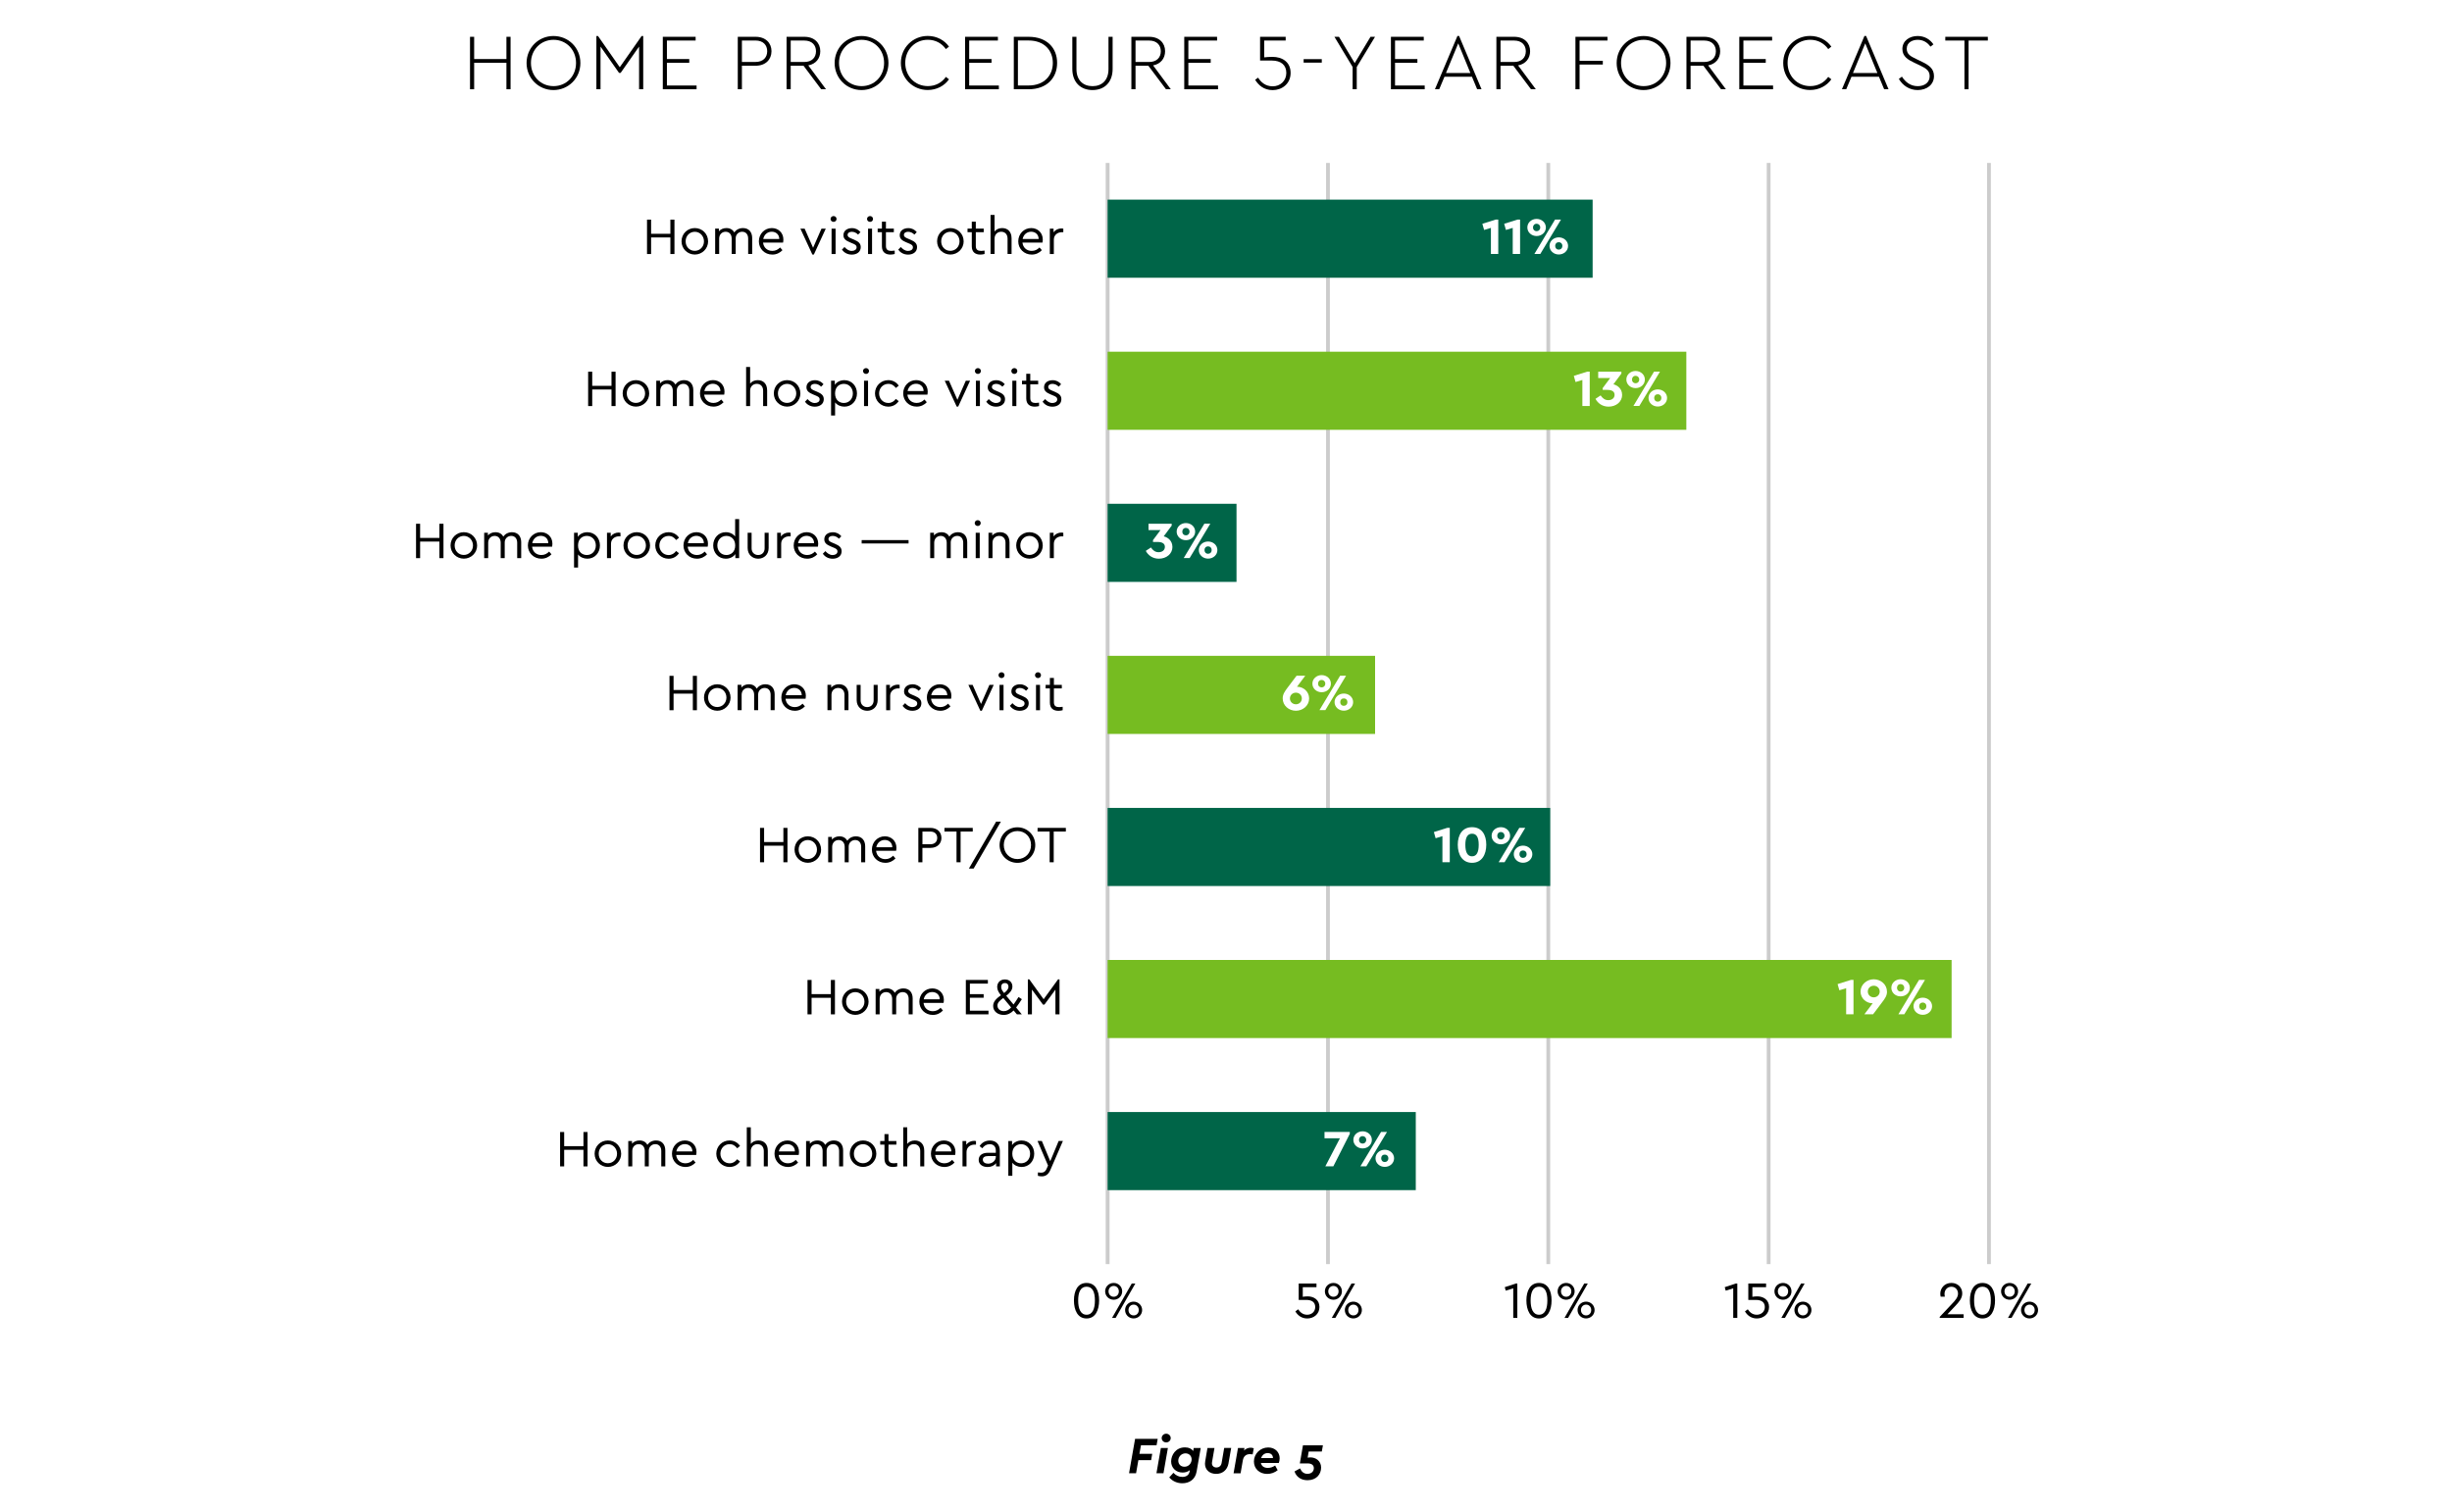 <?xml version="1.0" encoding="UTF-8"?><svg id="a" xmlns="http://www.w3.org/2000/svg" viewBox="0 0 800 493.32"><defs><style>.b{fill:#fff;}.c{stroke-width:1.25px;}.c,.d{fill:none;stroke:#ccc;stroke-miterlimit:10;}.e{fill:#006548;}.d{stroke-width:1.23px;}.f{fill:#76bc21;}</style></defs><rect class="b" x="-782.11" y="-4504.84" width="2283.45" height="7492.56"/><g><path d="M377.34,471.65h-5.08l-.51,2.8h4.18l-.36,2.07h-4.16l-.75,4.27h-2.29l1.97-11.22h7.38l-.37,2.07Z"/><path d="M379.6,480.79h-2.29l1.44-8.24h2.29l-1.44,8.24Zm2.36-11.47c0,.8-.66,1.41-1.48,1.41s-1.46-.61-1.46-1.41,.66-1.43,1.46-1.43,1.48,.61,1.48,1.43Z"/><path d="M391.75,472.55l-1.34,7.7c-.46,2.63-2.43,3.81-4.66,3.81-1.55,0-3.11-.58-4.27-1.9l1.36-1.51c.85,.87,1.78,1.34,2.91,1.34,1.19,0,2.18-.54,2.38-1.8l.07-.41c-.65,.54-1.5,.78-2.36,.78-2.21,0-3.74-1.58-3.74-3.62s1.46-4.59,4.52-4.59c1.31,0,2.18,.48,2.67,1.19l.17-.99h2.29Zm-2.96,3.74c0-1.19-.87-1.99-2.01-1.99-1.34,0-2.35,1.12-2.35,2.38,0,1.1,.75,1.99,2.01,1.99,1.44,0,2.33-1.19,2.35-2.38Z"/><path d="M400.83,477.53c-.41,2.29-2.04,3.47-4.05,3.47-2.12,0-3.64-1.33-3.64-3.31,0-.27,.03-.54,.08-.82l.73-4.32h2.29l-.8,4.62c-.02,.12-.03,.25-.03,.39,0,.82,.63,1.36,1.48,1.36,.76,0,1.48-.46,1.67-1.43l.85-4.95h2.28l-.87,4.98Z"/><path d="M409.06,472.64l-.36,1.99c-.37-.05-.65-.07-.9-.07-1.19,0-2.06,.61-2.31,2.04l-.73,4.2h-2.29l1.44-8.24h2.11l-.14,.83c.58-.61,1.34-.93,2.19-.93,.37,0,.68,.07,.99,.19Z"/><path d="M417.22,477.45h-5.83c.22,1.05,1.04,1.6,2.26,1.6,.9,0,1.65-.29,2.38-.78l.83,1.53c-.99,.78-2.14,1.21-3.42,1.21-2.57,0-4.33-1.73-4.33-4.06,0-2.53,2.09-4.57,4.66-4.57,2.26,0,3.74,1.56,3.74,3.55,0,.59-.14,1.14-.29,1.53Zm-5.76-1.6h3.86v-.03c0-1.05-.76-1.61-1.72-1.61-1,0-1.83,.63-2.14,1.65Z"/><path d="M426.98,473.69l-.34,2.01c.29-.05,.59-.08,.87-.08,1.82,0,3.52,1.17,3.52,3.32s-1.51,4.13-4.45,4.13c-2.28,0-3.71-1.27-4.22-2.87l1.8-.99c.53,1.17,1.29,1.77,2.41,1.77,1.36,0,2.09-.85,2.09-1.84s-.7-1.56-2.07-1.56h-2.5l1.02-5.9h6.51l-.36,2.02h-4.28Z"/></g><g><path d="M166.58,29.13h-1.35v-8.64h-10.53v8.64h-1.35V12.01h1.35v7.26h10.53v-7.26h1.35V29.13Z"/><path d="M189.36,20.57c0,4.98-3.94,8.82-8.79,8.82s-8.77-3.86-8.77-8.82,3.89-8.82,8.77-8.82,8.79,3.81,8.79,8.82Zm-16.13-.03c0,4.28,3.14,7.57,7.37,7.57s7.34-3.29,7.34-7.57-3.16-7.55-7.34-7.55-7.37,3.27-7.37,7.55Z"/><path d="M209.86,11.75V29.13h-1.35V15.2l-6.02,8.59h-.52l-6.04-8.59v13.93h-1.35V11.75h.52l7.11,10.19,7.13-10.19h.52Z"/><path d="M226.95,13.23h-9.36v6.04h7.29v1.22h-7.29v7.42h9.68v1.22h-11.02V12.01h10.71v1.22Z"/><path d="M251.71,16.7c0,2.72-1.92,4.75-5.19,4.75h-4.46v7.68h-1.35V12.01h5.81c3.27,0,5.19,2.02,5.19,4.69Zm-9.65-3.48v7h4.41c2.54,0,3.84-1.5,3.84-3.5s-1.3-3.5-3.84-3.5h-4.41Z"/><path d="M267.92,29.13l-5.76-7.68h-4.18v7.68h-1.35V12.01h5.81c3.27,0,5.19,2.02,5.19,4.69,0,2.36-1.43,4.18-3.92,4.64l5.78,7.78h-1.58Zm-9.94-8.9h4.41c2.54,0,3.84-1.5,3.84-3.5s-1.3-3.5-3.84-3.5h-4.41v7Z"/><path d="M289.87,20.57c0,4.98-3.94,8.82-8.79,8.82s-8.77-3.86-8.77-8.82,3.89-8.82,8.77-8.82,8.79,3.81,8.79,8.82Zm-16.13-.03c0,4.28,3.14,7.57,7.37,7.57s7.34-3.29,7.34-7.57-3.16-7.55-7.34-7.55-7.37,3.27-7.37,7.55Z"/><path d="M309.62,15.22l-1.01,.8c-1.32-1.87-3.37-3.04-5.89-3.04-4.2,0-7.37,3.27-7.37,7.55s3.14,7.57,7.37,7.57c2.52,0,4.57-1.14,5.89-3.01l1.01,.8c-1.48,2.1-3.99,3.48-6.93,3.48-4.9,0-8.77-3.84-8.77-8.82s3.89-8.82,8.77-8.82c2.93,0,5.45,1.38,6.93,3.48Z"/><path d="M325.57,13.23h-9.36v6.04h7.29v1.22h-7.29v7.42h9.68v1.22h-11.02V12.01h10.71v1.22Z"/><path d="M344.9,20.54c0,4.85-3.32,8.59-9.31,8.59h-4.82V12.01h4.82c5.99,0,9.31,3.63,9.31,8.53Zm-12.79-7.32v14.68h3.48c5.11,0,7.91-3.29,7.91-7.37s-2.8-7.32-7.91-7.32h-3.48Z"/><path d="M363.01,22.49c0,4.36-2.67,6.9-6.56,6.9s-6.59-2.54-6.59-6.9V12.01h1.35v10.53c0,3.66,2.18,5.58,5.24,5.58s5.21-1.92,5.21-5.58V12.01h1.35v10.48Z"/><path d="M380.42,29.13l-5.76-7.68h-4.18v7.68h-1.35V12.01h5.81c3.27,0,5.19,2.02,5.19,4.69,0,2.36-1.43,4.18-3.92,4.64l5.78,7.78h-1.58Zm-9.94-8.9h4.41c2.54,0,3.84-1.5,3.84-3.5s-1.3-3.5-3.84-3.5h-4.41v7Z"/><path d="M397.08,13.23h-9.36v6.04h7.29v1.22h-7.29v7.42h9.68v1.22h-11.02V12.01h10.71v1.22Z"/><path d="M421.08,23.81c0,3.58-2.88,5.6-5.84,5.6s-4.69-1.69-5.73-3.37l.96-.7c.88,1.4,2.33,2.83,4.77,2.83s4.44-1.76,4.44-4.36-1.74-4.05-4.75-4.05h-3.81v-7.76h8.35v1.22h-7v5.5c.88-.1,1.63-.16,2.72-.16,3.09,0,5.89,1.61,5.89,5.24Z"/><path d="M431.25,20.44h-5.92v-1.14h5.92v1.14Z"/><path d="M442.66,21.86v7.26h-1.35v-7.26l-5.94-9.86h1.48l5.14,8.59,5.16-8.59h1.48l-5.97,9.86Z"/><path d="M464.51,13.23h-9.36v6.04h7.29v1.22h-7.29v7.42h9.68v1.22h-11.02V12.01h10.71v1.22Z"/><path d="M480.26,25.05h-8.98l-1.71,4.07h-1.4l7.34-17.38h.54l7.32,17.38h-1.43l-1.69-4.07Zm-8.48-1.22h7.96l-3.97-9.68-4,9.68Z"/><path d="M499.51,29.13l-5.76-7.68h-4.18v7.68h-1.35V12.01h5.81c3.27,0,5.19,2.02,5.19,4.69,0,2.36-1.43,4.18-3.92,4.64l5.78,7.78h-1.58Zm-9.94-8.9h4.41c2.54,0,3.84-1.5,3.84-3.5s-1.3-3.5-3.84-3.5h-4.41v7Z"/><path d="M524.47,13.23h-9.11v6.61h7.58v1.22h-7.58v8.07h-1.35V12.01h10.45v1.22Z"/><path d="M545.02,20.57c0,4.98-3.94,8.82-8.79,8.82s-8.77-3.86-8.77-8.82,3.89-8.82,8.77-8.82,8.79,3.81,8.79,8.82Zm-16.13-.03c0,4.28,3.14,7.57,7.37,7.57s7.34-3.29,7.34-7.57-3.17-7.55-7.34-7.55-7.37,3.27-7.37,7.55Z"/><path d="M561.52,29.13l-5.76-7.68h-4.18v7.68h-1.35V12.01h5.81c3.27,0,5.19,2.02,5.19,4.69,0,2.36-1.43,4.18-3.92,4.64l5.78,7.78h-1.58Zm-9.94-8.9h4.41c2.54,0,3.84-1.5,3.84-3.5s-1.3-3.5-3.84-3.5h-4.41v7Z"/><path d="M578.17,13.23h-9.36v6.04h7.29v1.22h-7.29v7.42h9.68v1.22h-11.02V12.01h10.71v1.22Z"/><path d="M597.5,15.22l-1.01,.8c-1.32-1.87-3.37-3.04-5.89-3.04-4.2,0-7.37,3.27-7.37,7.55s3.14,7.57,7.37,7.57c2.52,0,4.57-1.14,5.89-3.01l1.01,.8c-1.48,2.1-3.99,3.48-6.93,3.48-4.9,0-8.77-3.84-8.77-8.82s3.89-8.82,8.77-8.82c2.93,0,5.45,1.38,6.93,3.48Z"/><path d="M613.05,25.05h-8.98l-1.71,4.07h-1.4l7.34-17.38h.54l7.32,17.38h-1.43l-1.69-4.07Zm-8.48-1.22h7.96l-3.97-9.68-4,9.68Z"/><path d="M630.82,14.47l-.99,.75c-1.04-1.48-2.49-2.23-4.15-2.23s-3.58,.8-3.58,2.91c0,1.82,1.3,2.49,3.03,3.32l1.92,.93c2.49,1.19,3.94,2.36,3.94,4.7,0,2.75-2.31,4.54-5.32,4.54-2.67,0-4.82-1.43-6.15-3.63l1.01-.75c1.12,1.76,2.8,3.11,5.16,3.11,2.21,0,3.89-1.19,3.89-3.24,0-1.82-1.12-2.54-3.16-3.53l-1.95-.93c-1.92-.91-3.79-1.97-3.79-4.44,0-2.67,2.31-4.23,4.98-4.23,2.26,0,4.07,1.12,5.14,2.72Z"/><path d="M648.56,13.23h-6.28v15.9h-1.35V13.23h-6.25v-1.22h13.88v1.22Z"/></g><g><line class="d" x1="433.27" y1="412.54" x2="433.27" y2="53.18"/><line class="d" x1="505.15" y1="412.54" x2="505.15" y2="53.18"/><line class="d" x1="577.04" y1="412.54" x2="577.04" y2="53.18"/><line class="d" x1="648.93" y1="412.54" x2="648.93" y2="53.18"/><line class="c" x1="361.38" y1="412.54" x2="361.38" y2="53.18"/><g><path d="M358.6,424.38c0,3.2-1.21,5.9-4.1,5.9s-4.11-2.7-4.11-5.9,1.27-5.69,4.11-5.69,4.1,2.43,4.1,5.69Zm-6.83,.02c0,2.67,.77,4.66,2.74,4.66s2.72-1.99,2.72-4.66-.73-4.49-2.72-4.49-2.74,1.84-2.74,4.49Z"/><path d="M366.13,421.43c0,1.55-1.24,2.74-2.77,2.74s-2.79-1.19-2.79-2.74,1.24-2.74,2.79-2.74,2.77,1.19,2.77,2.74Zm-4.45,0c0,1,.7,1.77,1.68,1.77s1.68-.76,1.68-1.77-.71-1.77-1.68-1.77-1.68,.76-1.68,1.77Zm2.31,8.67h-1.17l6.43-11.22h1.17l-6.43,11.22Zm8.65-2.57c0,1.55-1.26,2.74-2.79,2.74s-2.77-1.19-2.77-2.74,1.24-2.74,2.77-2.74,2.79,1.19,2.79,2.74Zm-4.45,0c0,1,.7,1.75,1.68,1.75s1.67-.75,1.67-1.75-.71-1.77-1.67-1.77-1.68,.75-1.68,1.77Z"/></g><g><path d="M430.49,426.54c0,2.33-1.9,3.74-3.98,3.74-1.9,0-3.18-1.09-3.88-2.31l.92-.68c.61,.93,1.5,1.77,2.94,1.77s2.62-.99,2.62-2.5-1.02-2.33-2.86-2.33h-2.53v-5.35h5.8v1.19h-4.47v3.14c.49-.08,.99-.14,1.6-.14,1.99,0,3.84,1.11,3.84,3.47Z"/><path d="M437.82,421.43c0,1.55-1.24,2.74-2.77,2.74s-2.79-1.19-2.79-2.74,1.24-2.74,2.79-2.74,2.77,1.19,2.77,2.74Zm-4.45,0c0,1,.7,1.77,1.68,1.77s1.68-.76,1.68-1.77-.71-1.77-1.68-1.77-1.68,.76-1.68,1.77Zm2.31,8.67h-1.17l6.43-11.22h1.17l-6.43,11.22Zm8.65-2.57c0,1.55-1.26,2.74-2.79,2.74s-2.77-1.19-2.77-2.74,1.24-2.74,2.77-2.74,2.79,1.19,2.79,2.74Zm-4.45,0c0,1,.7,1.75,1.68,1.75s1.67-.75,1.67-1.75-.71-1.77-1.67-1.77-1.68,.75-1.68,1.77Z"/></g><g><path d="M495.05,418.88v11.22h-1.33v-9.66l-2.45,.77-.32-1.14,3.6-1.19h.49Z"/><path d="M506.22,424.38c0,3.2-1.21,5.9-4.1,5.9s-4.11-2.7-4.11-5.9,1.28-5.69,4.11-5.69,4.1,2.43,4.1,5.69Zm-6.83,.02c0,2.67,.76,4.66,2.74,4.66s2.72-1.99,2.72-4.66-.73-4.49-2.72-4.49-2.74,1.84-2.74,4.49Z"/><path d="M513.75,421.43c0,1.55-1.24,2.74-2.77,2.74s-2.79-1.19-2.79-2.74,1.24-2.74,2.79-2.74,2.77,1.19,2.77,2.74Zm-4.45,0c0,1,.7,1.77,1.68,1.77s1.68-.76,1.68-1.77-.71-1.77-1.68-1.77-1.68,.76-1.68,1.77Zm2.31,8.67h-1.17l6.43-11.22h1.17l-6.43,11.22Zm8.65-2.57c0,1.55-1.26,2.74-2.79,2.74s-2.77-1.19-2.77-2.74,1.24-2.74,2.77-2.74,2.79,1.19,2.79,2.74Zm-4.45,0c0,1,.7,1.75,1.68,1.75s1.67-.75,1.67-1.75-.71-1.77-1.67-1.77-1.68,.75-1.68,1.77Z"/></g><g><path d="M566.82,418.88v11.22h-1.33v-9.66l-2.45,.77-.32-1.14,3.6-1.19h.49Z"/><path d="M577.18,426.54c0,2.33-1.9,3.74-3.98,3.74-1.9,0-3.18-1.09-3.88-2.31l.92-.68c.61,.93,1.5,1.77,2.94,1.77s2.62-.99,2.62-2.5-1.02-2.33-2.86-2.33h-2.53v-5.35h5.8v1.19h-4.47v3.14c.49-.08,.99-.14,1.6-.14,1.99,0,3.84,1.11,3.84,3.47Z"/><path d="M584.5,421.43c0,1.55-1.24,2.74-2.77,2.74s-2.79-1.19-2.79-2.74,1.24-2.74,2.79-2.74,2.77,1.19,2.77,2.74Zm-4.45,0c0,1,.7,1.77,1.68,1.77s1.68-.76,1.68-1.77-.71-1.77-1.68-1.77-1.68,.76-1.68,1.77Zm2.31,8.67h-1.17l6.42-11.22h1.17l-6.42,11.22Zm8.65-2.57c0,1.55-1.26,2.74-2.79,2.74s-2.77-1.19-2.77-2.74,1.24-2.74,2.77-2.74,2.79,1.19,2.79,2.74Zm-4.45,0c0,1,.7,1.75,1.68,1.75s1.67-.75,1.67-1.75-.71-1.77-1.67-1.77-1.68,.75-1.68,1.77Z"/></g><g><path d="M640.66,428.91v1.19h-7.8v-.34l4-4.25c1.21-1.26,1.97-2.18,1.97-3.35s-.8-2.24-2.16-2.24-2.24,1.1-2.24,2.31c0,.25,.03,.63,.1,.93h-1.36c-.08-.32-.12-.7-.12-.99,0-1.73,1.34-3.49,3.62-3.49,2.07,0,3.54,1.48,3.54,3.4,0,1.63-1.05,2.82-2.35,4.2l-2.48,2.62h5.29Z"/><path d="M650.91,424.38c0,3.2-1.21,5.9-4.1,5.9s-4.11-2.7-4.11-5.9,1.27-5.69,4.11-5.69,4.1,2.43,4.1,5.69Zm-6.83,.02c0,2.67,.77,4.66,2.74,4.66s2.72-1.99,2.72-4.66-.73-4.49-2.72-4.49-2.74,1.84-2.74,4.49Z"/><path d="M658.44,421.43c0,1.55-1.24,2.74-2.77,2.74s-2.79-1.19-2.79-2.74,1.24-2.74,2.79-2.74,2.77,1.19,2.77,2.74Zm-4.45,0c0,1,.7,1.77,1.68,1.77s1.68-.76,1.68-1.77-.71-1.77-1.68-1.77-1.68,.76-1.68,1.77Zm2.31,8.67h-1.17l6.43-11.22h1.17l-6.43,11.22Zm8.65-2.57c0,1.55-1.26,2.74-2.79,2.74s-2.77-1.19-2.77-2.74,1.24-2.74,2.77-2.74,2.79,1.19,2.79,2.74Zm-4.45,0c0,1,.7,1.75,1.68,1.75s1.67-.75,1.67-1.75-.71-1.77-1.67-1.77-1.68,.75-1.68,1.77Z"/></g><g><rect class="e" x="361.38" y="65.15" width="158.24" height="25.49"/><g><path d="M220.05,82.9h-1.33v-5.41h-6.29v5.41h-1.33v-11.22h1.33v4.62h6.29v-4.62h1.33v11.22Z"/><path d="M231.03,78.75c0,2.41-1.94,4.32-4.35,4.32-2.4-.02-4.32-1.89-4.32-4.32s1.9-4.32,4.33-4.32,4.33,1.89,4.33,4.32Zm-7.33,.02c0,1.75,1.26,3.09,2.97,3.09s3.01-1.36,3.01-3.09-1.29-3.13-2.99-3.13-3.01,1.36-2.99,3.13Z"/><path d="M245.41,77.69v5.2h-1.31v-5.03c0-1.31-.71-2.23-1.95-2.23s-2.12,.95-2.12,2.11v5.15h-1.31v-5.03c0-1.31-.75-2.23-1.97-2.23s-2.11,.92-2.11,2.23v5.03h-1.31v-8.28h1.22v.87c.58-.66,1.43-1.05,2.46-1.05,1.24,0,2.09,.56,2.55,1.43,.58-.83,1.56-1.43,2.84-1.43,1.94,0,3.01,1.34,3.01,3.26Z"/><path d="M255.49,79.16h-6.53c.17,1.65,1.39,2.72,3.03,2.72,1.04,0,1.85-.44,2.53-1.12l.77,.88c-.83,.88-1.96,1.44-3.31,1.44-2.5,0-4.39-1.89-4.39-4.32s1.85-4.33,4.23-4.33c2.12,0,3.77,1.53,3.77,3.74,0,.44-.07,.83-.1,.99Zm-6.48-1.16h5.24c-.02-1.53-1.14-2.38-2.46-2.38-1.39,0-2.5,.95-2.77,2.38Z"/><path d="M269.42,74.62l-3.89,8.46h-.48l-3.91-8.46h1.39l2.75,6.24,2.74-6.24h1.39Z"/><path d="M272.94,71.46c0,.54-.44,.95-.97,.95s-.99-.41-.99-.95,.44-.95,.99-.95,.97,.42,.97,.95Zm-.32,11.44h-1.31v-8.28h1.31v8.28Z"/><path d="M280.76,75.74l-.8,.82c-.54-.56-1.26-.92-2.04-.92s-1.38,.36-1.38,1.04c0,.56,.43,.83,1.34,1.21l.76,.32c1.5,.63,2.19,1.27,2.19,2.45,0,1.62-1.38,2.43-2.91,2.43s-2.57-.73-3.23-1.61l.83-.87c.68,.71,1.38,1.28,2.38,1.28,.87,0,1.58-.43,1.58-1.17s-.61-.99-1.44-1.33l-.8-.34c-1.26-.53-2.06-1.11-2.06-2.29,0-1.5,1.27-2.31,2.79-2.31,1.19,0,2.12,.51,2.77,1.31Z"/><path d="M284.84,71.46c0,.54-.44,.95-.97,.95s-.99-.41-.99-.95,.44-.95,.99-.95,.97,.42,.97,.95Zm-.32,11.44h-1.31v-8.28h1.31v8.28Z"/><path d="M291.91,81.79v1.1c-.42,.1-.85,.19-1.38,.19-1.63,0-2.79-.8-2.79-2.69v-4.61h-1.39v-1.17h1.39v-2.26h1.31v2.26h2.58v1.17h-2.58v4.52c0,1.24,.71,1.58,1.75,1.58,.32,0,.68-.03,1.1-.1Z"/><path d="M299.13,75.74l-.8,.82c-.54-.56-1.26-.92-2.04-.92s-1.38,.36-1.38,1.04c0,.56,.43,.83,1.34,1.21l.76,.32c1.5,.63,2.19,1.27,2.19,2.45,0,1.62-1.38,2.43-2.91,2.43s-2.57-.73-3.23-1.61l.83-.87c.68,.71,1.38,1.28,2.38,1.28,.87,0,1.58-.43,1.58-1.17s-.61-.99-1.44-1.33l-.8-.34c-1.26-.53-2.06-1.11-2.06-2.29,0-1.5,1.27-2.31,2.79-2.31,1.19,0,2.12,.51,2.77,1.31Z"/><path d="M314.41,78.75c0,2.41-1.94,4.32-4.35,4.32-2.4-.02-4.32-1.89-4.32-4.32s1.9-4.32,4.33-4.32,4.33,1.89,4.33,4.32Zm-7.33,.02c0,1.75,1.26,3.09,2.97,3.09s3.01-1.36,3.01-3.09-1.29-3.13-2.99-3.13-3.01,1.36-2.99,3.13Z"/><path d="M321.23,81.79v1.1c-.42,.1-.85,.19-1.38,.19-1.63,0-2.79-.8-2.79-2.69v-4.61h-1.39v-1.17h1.39v-2.26h1.31v2.26h2.58v1.17h-2.58v4.52c0,1.24,.71,1.58,1.75,1.58,.32,0,.68-.03,1.1-.1Z"/><path d="M330.04,77.69v5.2h-1.31v-5.03c0-1.31-.78-2.23-2.06-2.23s-2.18,.93-2.18,2.23v5.03h-1.31v-12.75h1.31v5.41c.54-.7,1.41-1.12,2.48-1.12,1.94,0,3.06,1.34,3.06,3.26Z"/><path d="M340.12,79.16h-6.53c.17,1.65,1.39,2.72,3.03,2.72,1.04,0,1.85-.44,2.53-1.12l.77,.88c-.83,.88-1.96,1.44-3.31,1.44-2.5,0-4.39-1.89-4.39-4.32s1.85-4.33,4.23-4.33c2.12,0,3.77,1.53,3.77,3.74,0,.44-.07,.83-.1,.99Zm-6.48-1.16h5.24c-.02-1.53-1.14-2.38-2.46-2.38-1.39,0-2.5,.95-2.77,2.38Z"/><path d="M346.92,74.62v1.16h-.49c-1.34,0-2.6,.85-2.6,2.43v4.69h-1.31v-8.28h1.22v1.19c.61-.82,1.58-1.26,2.57-1.26,.27,0,.44,.03,.61,.07Z"/></g><g><path class="b" d="M488.83,71.65v11.22h-2.4v-8.5l-2.22,.68-.57-2.02,4.39-1.38h.8Z"/><path class="b" d="M495.95,71.65v11.22h-2.4v-8.5l-2.22,.68-.57-2.02,4.39-1.38h.8Z"/><path class="b" d="M504.36,74.23c0,1.6-1.35,2.8-3.02,2.8s-3.02-1.21-3.02-2.8,1.35-2.79,3.02-2.79,3.02,1.21,3.02,2.79Zm-4.2,0c0,.73,.48,1.22,1.19,1.22,.66,0,1.17-.49,1.17-1.22s-.52-1.21-1.17-1.21c-.71,0-1.19,.51-1.19,1.21Zm2.38,8.64h-1.92l6.74-11.22h1.94l-6.75,11.22Zm9.07-2.62c0,1.6-1.37,2.8-3.04,2.8s-3.02-1.21-3.02-2.8,1.35-2.79,3.02-2.79,3.04,1.21,3.04,2.79Zm-4.21,0c0,.71,.46,1.21,1.19,1.21,.66,0,1.16-.49,1.16-1.21s-.5-1.21-1.16-1.21c-.73,0-1.19,.49-1.19,1.21Z"/></g></g><g><rect class="f" x="361.38" y="114.78" width="188.81" height="25.49"/><g><path d="M200.84,132.52h-1.33v-5.41h-6.29v5.41h-1.33v-11.22h1.33v4.62h6.29v-4.62h1.33v11.22Z"/><path d="M211.82,128.38c0,2.41-1.94,4.32-4.35,4.32-2.4-.02-4.32-1.89-4.32-4.32s1.9-4.32,4.33-4.32,4.33,1.89,4.33,4.32Zm-7.33,.02c0,1.75,1.26,3.09,2.97,3.09s3.01-1.36,3.01-3.09-1.29-3.13-2.99-3.13-3.01,1.36-2.99,3.13Z"/><path d="M226.2,127.32v5.2h-1.31v-5.03c0-1.31-.71-2.23-1.95-2.23s-2.12,.95-2.12,2.11v5.15h-1.31v-5.03c0-1.31-.75-2.23-1.97-2.23s-2.11,.92-2.11,2.23v5.03h-1.31v-8.28h1.22v.87c.58-.66,1.43-1.05,2.46-1.05,1.24,0,2.09,.56,2.55,1.43,.58-.83,1.56-1.43,2.84-1.43,1.94,0,3.01,1.34,3.01,3.26Z"/><path d="M236.28,128.78h-6.53c.17,1.65,1.39,2.72,3.03,2.72,1.04,0,1.85-.44,2.53-1.12l.77,.88c-.83,.88-1.96,1.44-3.31,1.44-2.5,0-4.39-1.89-4.39-4.32s1.85-4.33,4.23-4.33c2.12,0,3.77,1.53,3.77,3.74,0,.44-.07,.83-.1,.99Zm-6.48-1.16h5.24c-.02-1.53-1.14-2.38-2.46-2.38-1.39,0-2.5,.95-2.77,2.38Z"/><path d="M250.29,127.32v5.2h-1.31v-5.03c0-1.31-.78-2.23-2.06-2.23s-2.18,.93-2.18,2.23v5.03h-1.31v-12.75h1.31v5.41c.54-.7,1.41-1.12,2.48-1.12,1.94,0,3.06,1.34,3.06,3.26Z"/><path d="M261.14,128.38c0,2.41-1.94,4.32-4.35,4.32-2.4-.02-4.32-1.89-4.32-4.32s1.9-4.32,4.33-4.32,4.33,1.89,4.33,4.32Zm-7.33,.02c0,1.75,1.26,3.09,2.97,3.09s3.01-1.36,3.01-3.09-1.29-3.13-2.99-3.13-3.01,1.36-2.99,3.13Z"/><path d="M268.7,125.37l-.8,.82c-.54-.56-1.26-.92-2.04-.92s-1.38,.36-1.38,1.04c0,.56,.43,.83,1.34,1.21l.76,.32c1.5,.63,2.19,1.27,2.19,2.45,0,1.62-1.38,2.43-2.91,2.43s-2.57-.73-3.23-1.61l.83-.87c.68,.71,1.38,1.28,2.38,1.28,.87,0,1.58-.43,1.58-1.17s-.61-.99-1.44-1.33l-.8-.34c-1.26-.53-2.06-1.11-2.06-2.29,0-1.5,1.27-2.31,2.79-2.31,1.19,0,2.12,.51,2.77,1.31Z"/><path d="M279.6,128.38c0,2.45-1.73,4.33-4.1,4.33-1.22,0-2.38-.51-3.04-1.39v4.27h-1.31v-11.34h1.22v1.33c.65-.95,1.82-1.51,3.13-1.51,2.38,0,4.1,1.89,4.1,4.32Zm-1.34,.02c0-1.8-1.24-3.13-2.94-3.13-1.43,0-2.87,.93-2.87,3.11s1.43,3.13,2.87,3.13c1.68,0,2.94-1.31,2.94-3.11Z"/><path d="M283.53,121.08c0,.54-.44,.95-.97,.95s-.99-.41-.99-.95,.44-.95,.99-.95,.97,.42,.97,.95Zm-.32,11.44h-1.31v-8.28h1.31v8.28Z"/><path d="M293.23,125.86l-.94,.75c-.61-.82-1.39-1.34-2.46-1.34-1.73,0-3.01,1.38-3.01,3.11s1.27,3.13,3.01,3.13c1.05,0,1.84-.51,2.45-1.33l.93,.73c-.73,1.09-1.92,1.8-3.4,1.8-2.41,0-4.33-1.9-4.33-4.33s1.92-4.32,4.33-4.32c1.5,0,2.69,.71,3.42,1.8Z"/><path d="M302.58,128.78h-6.53c.17,1.65,1.39,2.72,3.03,2.72,1.04,0,1.85-.44,2.53-1.12l.77,.88c-.83,.88-1.96,1.44-3.31,1.44-2.5,0-4.39-1.89-4.39-4.32s1.85-4.33,4.23-4.33c2.12,0,3.77,1.53,3.77,3.74,0,.44-.07,.83-.1,.99Zm-6.48-1.16h5.24c-.02-1.53-1.14-2.38-2.46-2.38-1.39,0-2.5,.95-2.77,2.38Z"/><path d="M316.51,124.24l-3.89,8.46h-.48l-3.91-8.46h1.39l2.75,6.24,2.74-6.24h1.39Z"/><path d="M320.03,121.08c0,.54-.44,.95-.97,.95s-.99-.41-.99-.95,.44-.95,.99-.95,.97,.42,.97,.95Zm-.32,11.44h-1.31v-8.28h1.31v8.28Z"/><path d="M327.84,125.37l-.8,.82c-.54-.56-1.26-.92-2.04-.92s-1.38,.36-1.38,1.04c0,.56,.43,.83,1.34,1.21l.76,.32c1.5,.63,2.19,1.27,2.19,2.45,0,1.62-1.38,2.43-2.91,2.43s-2.57-.73-3.23-1.61l.83-.87c.68,.71,1.38,1.28,2.38,1.28,.87,0,1.58-.43,1.58-1.17s-.61-.99-1.44-1.33l-.8-.34c-1.26-.53-2.06-1.11-2.06-2.29,0-1.5,1.27-2.31,2.79-2.31,1.19,0,2.12,.51,2.77,1.31Z"/><path d="M331.92,121.08c0,.54-.44,.95-.97,.95s-.99-.41-.99-.95,.44-.95,.99-.95,.97,.42,.97,.95Zm-.32,11.44h-1.31v-8.28h1.31v8.28Z"/><path d="M339,131.42v1.1c-.42,.1-.85,.19-1.38,.19-1.63,0-2.79-.8-2.79-2.69v-4.61h-1.39v-1.17h1.39v-2.26h1.31v2.26h2.58v1.17h-2.58v4.52c0,1.24,.71,1.58,1.75,1.58,.32,0,.68-.03,1.1-.1Z"/><path d="M346.22,125.37l-.8,.82c-.54-.56-1.26-.92-2.04-.92s-1.38,.36-1.38,1.04c0,.56,.43,.83,1.34,1.21l.76,.32c1.5,.63,2.19,1.27,2.19,2.45,0,1.62-1.38,2.43-2.91,2.43s-2.57-.73-3.23-1.61l.83-.87c.68,.71,1.38,1.28,2.38,1.28,.87,0,1.58-.43,1.58-1.17s-.61-.99-1.44-1.33l-.8-.34c-1.26-.53-2.06-1.11-2.06-2.29,0-1.5,1.27-2.31,2.79-2.31,1.19,0,2.12,.51,2.77,1.31Z"/></g><g><path class="b" d="M518.67,121.28v11.22h-2.4v-8.5l-2.22,.68-.57-2.02,4.39-1.38h.8Z"/><path class="b" d="M529.25,128.83c0,2.31-1.99,3.88-4.43,3.88-2.01,0-3.5-1.09-4.27-2.55l1.67-1.12c.66,.95,1.39,1.55,2.52,1.55s2.04-.65,2.04-1.73-.83-1.62-2.4-1.62h-1.48v-.59l2.45-3.28h-3.91v-2.07h7.56v.61l-2.6,3.5c1.48,.38,2.83,1.55,2.83,3.43Z"/><path class="b" d="M536.66,123.86c0,1.6-1.35,2.8-3.02,2.8s-3.02-1.21-3.02-2.8,1.35-2.79,3.02-2.79,3.02,1.21,3.02,2.79Zm-4.2,0c0,.73,.48,1.22,1.19,1.22,.66,0,1.17-.49,1.17-1.22s-.52-1.21-1.17-1.21c-.71,0-1.19,.51-1.19,1.21Zm2.38,8.63h-1.92l6.74-11.22h1.94l-6.75,11.22Zm9.07-2.62c0,1.6-1.37,2.8-3.04,2.8s-3.02-1.21-3.02-2.8,1.35-2.79,3.02-2.79,3.04,1.21,3.04,2.79Zm-4.21,0c0,.71,.46,1.21,1.19,1.21,.66,0,1.16-.49,1.16-1.21s-.5-1.21-1.16-1.21c-.73,0-1.19,.49-1.19,1.21Z"/></g></g><g><rect class="e" x="361.38" y="164.41" width="42.05" height="25.49"/><g><path d="M144.69,182.15h-1.33v-5.41h-6.29v5.41h-1.33v-11.22h1.33v4.62h6.29v-4.62h1.33v11.22Z"/><path d="M155.67,178c0,2.41-1.94,4.32-4.35,4.32-2.4-.02-4.32-1.89-4.32-4.32s1.9-4.32,4.33-4.32,4.33,1.89,4.33,4.32Zm-7.33,.02c0,1.75,1.26,3.09,2.97,3.09s3.01-1.36,3.01-3.09-1.29-3.13-2.99-3.13-3.01,1.36-2.99,3.13Z"/><path d="M170.05,176.95v5.2h-1.31v-5.03c0-1.31-.71-2.23-1.95-2.23s-2.12,.95-2.12,2.11v5.15h-1.31v-5.03c0-1.31-.75-2.23-1.97-2.23s-2.11,.92-2.11,2.23v5.03h-1.31v-8.28h1.22v.87c.58-.66,1.43-1.05,2.46-1.05,1.24,0,2.09,.56,2.55,1.43,.58-.83,1.56-1.43,2.84-1.43,1.94,0,3.01,1.34,3.01,3.26Z"/><path d="M180.13,178.41h-6.53c.17,1.65,1.39,2.72,3.03,2.72,1.04,0,1.85-.44,2.53-1.12l.77,.88c-.83,.88-1.96,1.44-3.31,1.44-2.5,0-4.39-1.89-4.39-4.32s1.85-4.33,4.23-4.33c2.12,0,3.77,1.53,3.77,3.74,0,.44-.07,.83-.1,.99Zm-6.48-1.16h5.24c-.02-1.53-1.14-2.38-2.46-2.38-1.39,0-2.5,.95-2.77,2.38Z"/><path d="M195.74,178c0,2.45-1.73,4.33-4.1,4.33-1.22,0-2.38-.51-3.04-1.39v4.27h-1.31v-11.34h1.22v1.33c.65-.95,1.82-1.51,3.13-1.51,2.38,0,4.1,1.89,4.1,4.32Zm-1.34,.02c0-1.8-1.24-3.13-2.94-3.13-1.43,0-2.87,.93-2.87,3.11s1.43,3.13,2.87,3.13c1.68,0,2.94-1.31,2.94-3.11Z"/><path d="M202.44,173.87v1.16h-.49c-1.34,0-2.6,.85-2.6,2.43v4.69h-1.31v-8.28h1.22v1.19c.61-.82,1.58-1.26,2.57-1.26,.27,0,.44,.03,.61,.07Z"/><path d="M212.09,178c0,2.41-1.94,4.32-4.35,4.32-2.4-.02-4.32-1.89-4.32-4.32s1.9-4.32,4.33-4.32,4.33,1.89,4.33,4.32Zm-7.33,.02c0,1.75,1.26,3.09,2.97,3.09s3.01-1.36,3.01-3.09-1.29-3.13-2.99-3.13-3.01,1.36-2.99,3.13Z"/><path d="M221.54,175.49l-.94,.75c-.61-.82-1.39-1.34-2.46-1.34-1.73,0-3.01,1.38-3.01,3.11s1.27,3.13,3.01,3.13c1.05,0,1.84-.51,2.45-1.33l.93,.73c-.73,1.09-1.92,1.8-3.4,1.8-2.41,0-4.33-1.9-4.33-4.33s1.92-4.32,4.33-4.32c1.5,0,2.69,.71,3.42,1.8Z"/><path d="M230.89,178.41h-6.53c.17,1.65,1.39,2.72,3.03,2.72,1.04,0,1.85-.44,2.53-1.12l.77,.88c-.83,.88-1.96,1.44-3.31,1.44-2.5,0-4.39-1.89-4.39-4.32s1.85-4.33,4.23-4.33c2.12,0,3.77,1.53,3.77,3.74,0,.44-.07,.83-.1,.99Zm-6.48-1.16h5.24c-.02-1.53-1.14-2.38-2.46-2.38-1.39,0-2.5,.95-2.77,2.38Z"/><path d="M241.16,169.4v12.75h-1.24v-1.33c-.65,.95-1.82,1.51-3.13,1.51-2.36,0-4.1-1.89-4.1-4.32s1.73-4.33,4.1-4.33c1.26,0,2.4,.53,3.06,1.41v-5.69h1.31Zm-1.29,8.62c0-2.18-1.46-3.13-2.89-3.13-1.68,0-2.94,1.31-2.94,3.11s1.24,3.13,2.94,3.13c1.43,0,2.89-.94,2.89-3.11Z"/><path d="M250.78,178.85c0,2.12-1.51,3.48-3.42,3.48s-3.43-1.36-3.43-3.48v-4.98h1.29v5.07c0,1.36,.95,2.19,2.14,2.19s2.11-.83,2.11-2.19v-5.07h1.31v4.98Z"/><path d="M257.96,173.87v1.16h-.49c-1.34,0-2.6,.85-2.6,2.43v4.69h-1.31v-8.28h1.22v1.19c.61-.82,1.58-1.26,2.57-1.26,.27,0,.44,.03,.61,.07Z"/><path d="M266.85,178.41h-6.53c.17,1.65,1.39,2.72,3.03,2.72,1.04,0,1.85-.44,2.53-1.12l.77,.88c-.83,.88-1.96,1.44-3.31,1.44-2.5,0-4.39-1.89-4.39-4.32s1.85-4.33,4.23-4.33c2.12,0,3.77,1.53,3.77,3.74,0,.44-.07,.83-.1,.99Zm-6.48-1.16h5.24c-.02-1.53-1.14-2.38-2.46-2.38-1.39,0-2.5,.95-2.77,2.38Z"/><path d="M274.52,174.99l-.8,.82c-.54-.56-1.26-.92-2.04-.92s-1.38,.36-1.38,1.04c0,.56,.43,.83,1.34,1.21l.76,.32c1.5,.63,2.19,1.27,2.19,2.45,0,1.62-1.38,2.43-2.91,2.43s-2.57-.73-3.23-1.61l.83-.87c.68,.71,1.38,1.28,2.38,1.28,.87,0,1.58-.43,1.58-1.17s-.61-.99-1.44-1.33l-.8-.34c-1.26-.53-2.06-1.11-2.06-2.29,0-1.5,1.27-2.31,2.79-2.31,1.19,0,2.12,.51,2.77,1.31Z"/><path d="M296.43,177.36h-15.3v-1.1h15.3v1.1Z"/><path d="M315.57,176.95v5.2h-1.31v-5.03c0-1.31-.71-2.23-1.95-2.23s-2.12,.95-2.12,2.11v5.15h-1.31v-5.03c0-1.31-.75-2.23-1.97-2.23s-2.11,.92-2.11,2.23v5.03h-1.31v-8.28h1.22v.87c.58-.66,1.43-1.05,2.46-1.05,1.24,0,2.09,.56,2.55,1.43,.58-.83,1.56-1.43,2.84-1.43,1.94,0,3.01,1.34,3.01,3.26Z"/><path d="M319.97,170.71c0,.54-.44,.95-.97,.95s-.99-.41-.99-.95,.44-.95,.99-.95,.97,.42,.97,.95Zm-.32,11.44h-1.31v-8.28h1.31v8.28Z"/><path d="M329.37,176.95v5.2h-1.31v-5.05c0-1.31-.78-2.21-2.06-2.21s-2.18,.92-2.18,2.21v5.05h-1.31v-8.28h1.22v.9c.58-.68,1.48-1.09,2.55-1.09,1.96,0,3.08,1.34,3.08,3.26Z"/><path d="M340.22,178c0,2.41-1.94,4.32-4.35,4.32-2.4-.02-4.32-1.89-4.32-4.32s1.9-4.32,4.33-4.32,4.33,1.89,4.33,4.32Zm-7.33,.02c0,1.75,1.26,3.09,2.97,3.09s3.01-1.36,3.01-3.09-1.29-3.13-2.99-3.13-3.01,1.36-2.99,3.13Z"/><path d="M346.92,173.87v1.16h-.49c-1.34,0-2.6,.85-2.6,2.43v4.69h-1.31v-8.28h1.22v1.19c.61-.82,1.58-1.26,2.57-1.26,.27,0,.44,.03,.61,.07Z"/></g><g><path class="b" d="M382.53,178.45c0,2.31-1.99,3.88-4.43,3.88-2.01,0-3.5-1.09-4.27-2.55l1.67-1.12c.66,.95,1.39,1.55,2.52,1.55s2.04-.65,2.04-1.73-.83-1.61-2.4-1.61h-1.48v-.6l2.45-3.28h-3.91v-2.07h7.56v.61l-2.6,3.5c1.48,.37,2.83,1.55,2.83,3.43Z"/><path class="b" d="M389.94,173.49c0,1.6-1.35,2.8-3.02,2.8s-3.02-1.21-3.02-2.8,1.35-2.79,3.02-2.79,3.02,1.21,3.02,2.79Zm-4.2,0c0,.73,.48,1.22,1.19,1.22,.66,0,1.17-.49,1.17-1.22s-.52-1.21-1.17-1.21c-.71,0-1.19,.51-1.19,1.21Zm2.38,8.64h-1.92l6.74-11.22h1.94l-6.75,11.22Zm9.07-2.62c0,1.6-1.37,2.8-3.04,2.8s-3.02-1.21-3.02-2.8,1.35-2.79,3.02-2.79,3.04,1.21,3.04,2.79Zm-4.21,0c0,.71,.46,1.21,1.19,1.21,.66,0,1.16-.49,1.16-1.21s-.5-1.21-1.16-1.21c-.73,0-1.19,.49-1.19,1.21Z"/></g></g><g><g><path d="M227.38,231.78h-1.33v-5.41h-6.29v5.41h-1.33v-11.22h1.33v4.62h6.29v-4.62h1.33v11.22Z"/><path d="M238.36,227.63c0,2.41-1.94,4.32-4.35,4.32-2.4-.02-4.32-1.89-4.32-4.32s1.9-4.32,4.33-4.32,4.33,1.89,4.33,4.32Zm-7.33,.02c0,1.75,1.26,3.09,2.97,3.09s3.01-1.36,3.01-3.09-1.29-3.13-2.99-3.13-3.01,1.36-2.99,3.13Z"/><path d="M252.74,226.57v5.2h-1.31v-5.03c0-1.31-.71-2.23-1.95-2.23s-2.12,.95-2.12,2.11v5.15h-1.31v-5.03c0-1.31-.75-2.23-1.97-2.23s-2.11,.92-2.11,2.23v5.03h-1.31v-8.28h1.22v.87c.58-.66,1.43-1.05,2.46-1.05,1.24,0,2.09,.56,2.55,1.43,.58-.83,1.56-1.43,2.84-1.43,1.94,0,3.01,1.34,3.01,3.26Z"/><path d="M262.82,228.04h-6.53c.17,1.65,1.39,2.72,3.03,2.72,1.04,0,1.85-.44,2.53-1.12l.77,.88c-.83,.88-1.96,1.44-3.31,1.44-2.5,0-4.39-1.89-4.39-4.32s1.85-4.33,4.23-4.33c2.12,0,3.77,1.53,3.77,3.74,0,.44-.07,.83-.1,.99Zm-6.48-1.16h5.24c-.02-1.53-1.14-2.38-2.46-2.38-1.39,0-2.5,.95-2.77,2.38Z"/><path d="M276.83,226.57v5.2h-1.31v-5.05c0-1.31-.78-2.21-2.06-2.21s-2.18,.92-2.18,2.21v5.05h-1.31v-8.28h1.22v.9c.58-.68,1.48-1.09,2.55-1.09,1.96,0,3.08,1.34,3.08,3.26Z"/><path d="M286.35,228.48c0,2.12-1.51,3.48-3.42,3.48s-3.43-1.36-3.43-3.48v-4.98h1.29v5.07c0,1.36,.95,2.19,2.14,2.19s2.11-.83,2.11-2.19v-5.07h1.31v4.98Z"/><path d="M293.52,223.5v1.16h-.49c-1.34,0-2.6,.85-2.6,2.43v4.69h-1.31v-8.28h1.22v1.19c.61-.82,1.58-1.26,2.57-1.26,.27,0,.44,.03,.61,.07Z"/><path d="M300.54,224.62l-.8,.81c-.54-.56-1.26-.92-2.04-.92s-1.38,.36-1.38,1.04c0,.56,.43,.83,1.34,1.21l.76,.32c1.5,.63,2.19,1.27,2.19,2.45,0,1.62-1.38,2.43-2.91,2.43s-2.57-.73-3.23-1.61l.83-.87c.68,.71,1.38,1.28,2.38,1.28,.87,0,1.58-.43,1.58-1.17s-.61-.99-1.44-1.33l-.8-.34c-1.26-.53-2.06-1.11-2.06-2.29,0-1.5,1.27-2.31,2.79-2.31,1.19,0,2.12,.51,2.77,1.31Z"/><path d="M310.3,228.04h-6.53c.17,1.65,1.39,2.72,3.03,2.72,1.04,0,1.85-.44,2.53-1.12l.77,.88c-.83,.88-1.96,1.44-3.31,1.44-2.5,0-4.39-1.89-4.39-4.32s1.85-4.33,4.23-4.33c2.12,0,3.77,1.53,3.77,3.74,0,.44-.07,.83-.1,.99Zm-6.48-1.16h5.24c-.02-1.53-1.14-2.38-2.46-2.38-1.39,0-2.5,.95-2.77,2.38Z"/><path d="M324.22,223.5l-3.89,8.46h-.48l-3.91-8.46h1.39l2.75,6.24,2.74-6.24h1.39Z"/><path d="M327.74,220.34c0,.54-.44,.95-.97,.95s-.99-.41-.99-.95,.44-.95,.99-.95,.97,.43,.97,.95Zm-.32,11.44h-1.31v-8.28h1.31v8.28Z"/><path d="M335.56,224.62l-.8,.81c-.54-.56-1.26-.92-2.04-.92s-1.38,.36-1.38,1.04c0,.56,.43,.83,1.34,1.21l.76,.32c1.5,.63,2.19,1.27,2.19,2.45,0,1.62-1.38,2.43-2.91,2.43s-2.57-.73-3.23-1.61l.83-.87c.68,.71,1.38,1.28,2.38,1.28,.87,0,1.58-.43,1.58-1.17s-.61-.99-1.44-1.33l-.8-.34c-1.26-.53-2.06-1.11-2.06-2.29,0-1.5,1.27-2.31,2.79-2.31,1.19,0,2.12,.51,2.77,1.31Z"/><path d="M339.64,220.34c0,.54-.44,.95-.97,.95s-.99-.41-.99-.95,.44-.95,.99-.95,.97,.43,.97,.95Zm-.32,11.44h-1.31v-8.28h1.31v8.28Z"/><path d="M346.71,230.67v1.11c-.42,.1-.85,.19-1.38,.19-1.63,0-2.79-.8-2.79-2.69v-4.61h-1.39v-1.17h1.39v-2.26h1.31v2.26h2.58v1.17h-2.58v4.52c0,1.24,.71,1.58,1.75,1.58,.32,0,.68-.03,1.1-.1Z"/></g><rect class="f" x="361.38" y="214.03" width="87.26" height="25.49"/><g><path class="b" d="M427.12,227.94c0,2.33-2.03,4.01-4.32,4.01s-4.3-1.67-4.3-4.03c0-1.34,.64-2.24,1.6-3.52l2.93-3.88h2.83l-2.7,3.6h.07c1.97,0,3.89,1.55,3.89,3.81Zm-2.38,0c0-1.09-.85-1.89-1.94-1.89s-1.94,.82-1.94,1.89,.85,1.9,1.94,1.9,1.94-.82,1.94-1.9Z"/><path class="b" d="M434.23,223.11c0,1.6-1.35,2.8-3.02,2.8s-3.02-1.21-3.02-2.8,1.35-2.79,3.02-2.79,3.02,1.21,3.02,2.79Zm-4.2,0c0,.73,.48,1.22,1.19,1.22,.66,0,1.17-.49,1.17-1.22s-.52-1.21-1.17-1.21c-.71,0-1.19,.51-1.19,1.21Zm2.38,8.64h-1.92l6.74-11.22h1.94l-6.75,11.22Zm9.07-2.62c0,1.6-1.37,2.8-3.04,2.8s-3.02-1.21-3.02-2.8,1.35-2.79,3.02-2.79,3.04,1.21,3.04,2.79Zm-4.21,0c0,.71,.46,1.21,1.19,1.21,.66,0,1.16-.49,1.16-1.21s-.5-1.21-1.16-1.21c-.73,0-1.19,.49-1.19,1.21Z"/></g></g><g><g><path d="M256.92,281.4h-1.33v-5.41h-6.29v5.41h-1.33v-11.22h1.33v4.62h6.29v-4.62h1.33v11.22Z"/><path d="M267.9,277.25c0,2.41-1.94,4.32-4.35,4.32-2.4-.02-4.32-1.89-4.32-4.32s1.9-4.32,4.33-4.32,4.33,1.89,4.33,4.32Zm-7.33,.02c0,1.75,1.26,3.09,2.97,3.09s3.01-1.36,3.01-3.09-1.29-3.13-2.99-3.13-3.01,1.36-2.99,3.13Z"/><path d="M282.28,276.2v5.2h-1.31v-5.03c0-1.31-.71-2.23-1.95-2.23s-2.12,.95-2.12,2.11v5.15h-1.31v-5.03c0-1.31-.75-2.23-1.97-2.23s-2.11,.92-2.11,2.23v5.03h-1.31v-8.28h1.22v.87c.58-.66,1.43-1.05,2.46-1.05,1.24,0,2.09,.56,2.55,1.43,.58-.83,1.56-1.43,2.84-1.43,1.94,0,3.01,1.34,3.01,3.26Z"/><path d="M292.37,277.66h-6.53c.17,1.65,1.39,2.72,3.03,2.72,1.04,0,1.85-.44,2.53-1.12l.77,.88c-.83,.88-1.96,1.44-3.31,1.44-2.5,0-4.39-1.89-4.39-4.32s1.85-4.33,4.23-4.33c2.12,0,3.77,1.53,3.77,3.74,0,.44-.07,.83-.1,.99Zm-6.48-1.16h5.24c-.02-1.53-1.14-2.38-2.46-2.38-1.39,0-2.5,.95-2.77,2.38Z"/><path d="M307.16,273.43c0,1.9-1.38,3.28-3.59,3.28h-2.62v4.69h-1.33v-11.22h3.94c2.21,0,3.59,1.36,3.59,3.25Zm-6.2-2.06v4.15h2.58c1.48,0,2.24-.87,2.24-2.07s-.76-2.07-2.24-2.07h-2.58Z"/><path d="M317.37,271.37h-3.96v10.03h-1.33v-10.03h-3.94v-1.19h9.23v1.19Z"/><path d="M317.66,283.46h-1.55l8.89-15.32h1.55l-8.89,15.32Z"/><path d="M337.77,275.79c0,3.28-2.62,5.8-5.83,5.8s-5.81-2.53-5.81-5.8,2.58-5.8,5.81-5.8,5.83,2.52,5.83,5.8Zm-10.27-.02c0,2.62,1.89,4.59,4.45,4.59s4.44-1.97,4.44-4.59-1.9-4.56-4.44-4.56-4.45,1.95-4.45,4.56Z"/><path d="M347.75,271.37h-3.96v10.03h-1.33v-10.03h-3.94v-1.19h9.23v1.19Z"/></g><rect class="e" x="361.38" y="263.66" width="144.4" height="25.49"/><g><path class="b" d="M473.01,270.16v11.22h-2.4v-8.5l-2.22,.68-.57-2.02,4.39-1.38h.8Z"/><path class="b" d="M484.92,275.68c0,3.23-1.48,5.9-4.64,5.9s-4.66-2.67-4.66-5.9,1.49-5.73,4.66-5.73,4.64,2.46,4.64,5.73Zm-6.83,.02c0,2.35,.66,3.76,2.19,3.76s2.17-1.41,2.17-3.76-.64-3.62-2.17-3.62-2.19,1.29-2.19,3.62Z"/><path class="b" d="M492.7,272.74c0,1.6-1.35,2.8-3.02,2.8s-3.02-1.21-3.02-2.8,1.35-2.79,3.02-2.79,3.02,1.21,3.02,2.79Zm-4.2,0c0,.73,.48,1.22,1.19,1.22,.66,0,1.17-.49,1.17-1.22s-.52-1.21-1.17-1.21c-.71,0-1.19,.51-1.19,1.21Zm2.38,8.64h-1.92l6.74-11.22h1.94l-6.75,11.22Zm9.07-2.62c0,1.6-1.37,2.8-3.04,2.8s-3.02-1.21-3.02-2.8,1.35-2.79,3.02-2.79,3.04,1.21,3.04,2.79Zm-4.21,0c0,.71,.46,1.21,1.19,1.21,.66,0,1.16-.49,1.16-1.21s-.5-1.21-1.16-1.21c-.73,0-1.19,.49-1.19,1.21Z"/></g></g><g><g><path d="M272.41,331.03h-1.33v-5.4h-6.29v5.4h-1.33v-11.22h1.33v4.62h6.29v-4.62h1.33v11.22Z"/><path d="M283.39,326.88c0,2.41-1.94,4.32-4.35,4.32-2.4-.02-4.32-1.89-4.32-4.32s1.9-4.32,4.33-4.32,4.33,1.89,4.33,4.32Zm-7.33,.02c0,1.75,1.26,3.09,2.97,3.09s3.01-1.36,3.01-3.09-1.29-3.13-2.99-3.13-3.01,1.36-2.99,3.13Z"/><path d="M297.77,325.83v5.2h-1.31v-5.03c0-1.31-.71-2.23-1.95-2.23s-2.12,.95-2.12,2.11v5.15h-1.31v-5.03c0-1.31-.75-2.23-1.97-2.23s-2.11,.92-2.11,2.23v5.03h-1.31v-8.28h1.22v.87c.58-.66,1.43-1.05,2.46-1.05,1.24,0,2.09,.56,2.55,1.43,.58-.83,1.56-1.43,2.84-1.43,1.94,0,3.01,1.34,3.01,3.26Z"/><path d="M307.85,327.29h-6.53c.17,1.65,1.39,2.72,3.03,2.72,1.04,0,1.85-.44,2.53-1.12l.77,.88c-.83,.88-1.96,1.45-3.31,1.45-2.5,0-4.39-1.89-4.39-4.32s1.85-4.33,4.23-4.33c2.12,0,3.77,1.53,3.77,3.74,0,.44-.07,.83-.1,.99Zm-6.48-1.16h5.24c-.02-1.53-1.14-2.38-2.46-2.38-1.39,0-2.5,.95-2.77,2.38Z"/><path d="M322.3,321h-5.86v3.43h4.49v1.19h-4.49v4.21h6.07v1.19h-7.39v-11.22h7.19v1.19Z"/><path d="M331.53,328.8l1.85,2.23h-1.6l-1.07-1.27c-.9,.9-1.92,1.46-3.25,1.46-1.9,0-3.43-1.16-3.43-2.92,0-1.53,1.16-2.5,2.53-3.5-.71-.9-1.21-1.72-1.21-2.7,0-1.38,.92-2.46,2.5-2.46s2.46,1.04,2.46,2.31c0,1.17-.82,2.11-2.01,3.01l2.38,2.86c.53-.71,1.05-1.55,1.63-2.45l1.09,.71c-.66,.99-1.26,1.94-1.89,2.74Zm-1.63-.02l-2.57-3.09c-1.14,.87-1.9,1.46-1.9,2.48,0,1.09,.92,1.82,2.07,1.82,.95,0,1.7-.46,2.4-1.21Zm-3.25-6.7c0,.73,.39,1.31,.95,1.99,.92-.7,1.43-1.31,1.43-2.09,0-.65-.36-1.16-1.17-1.16s-1.21,.53-1.21,1.26Z"/><path d="M345.68,319.62v11.41h-1.33v-8.06l-3.59,4.88h-.48l-3.6-4.9v8.07h-1.33v-11.41h.48l4.67,6.49,4.71-6.49h.46Z"/></g><rect class="f" x="361.38" y="313.28" width="275.36" height="25.49"/><g><path class="b" d="M604.73,319.78v11.22h-2.4v-8.5l-2.22,.68-.57-2.02,4.39-1.38h.8Z"/><path class="b" d="M615.66,323.61c0,1.34-.64,2.24-1.62,3.52l-2.92,3.88h-2.84l2.72-3.6h-.09c-1.96,0-3.88-1.55-3.88-3.81s2.01-4.01,4.3-4.01,4.32,1.67,4.32,4.03Zm-2.38-.02c0-1.07-.83-1.9-1.94-1.9s-1.94,.82-1.94,1.9,.87,1.89,1.94,1.89,1.94-.82,1.94-1.89Z"/><path class="b" d="M623.12,322.37c0,1.6-1.35,2.8-3.02,2.8s-3.02-1.21-3.02-2.8,1.35-2.79,3.02-2.79,3.02,1.21,3.02,2.79Zm-4.2,0c0,.73,.48,1.22,1.19,1.22,.66,0,1.17-.49,1.17-1.22s-.52-1.21-1.17-1.21c-.71,0-1.19,.51-1.19,1.21Zm2.38,8.63h-1.92l6.74-11.22h1.94l-6.75,11.22Zm9.07-2.62c0,1.6-1.37,2.8-3.04,2.8s-3.02-1.21-3.02-2.8,1.35-2.79,3.02-2.79,3.04,1.21,3.04,2.79Zm-4.21,0c0,.71,.46,1.21,1.19,1.21,.66,0,1.16-.49,1.16-1.21s-.5-1.21-1.16-1.21c-.73,0-1.19,.49-1.19,1.21Z"/></g></g><g><g><path d="M191.69,380.65h-1.33v-5.41h-6.29v5.41h-1.33v-11.22h1.33v4.62h6.29v-4.62h1.33v11.22Z"/><path d="M202.67,376.51c0,2.41-1.94,4.32-4.35,4.32-2.4-.02-4.32-1.89-4.32-4.32s1.9-4.32,4.33-4.32,4.33,1.89,4.33,4.32Zm-7.33,.02c0,1.75,1.26,3.09,2.97,3.09s3.01-1.36,3.01-3.09-1.29-3.13-2.99-3.13-3.01,1.36-2.99,3.13Z"/><path d="M217.06,375.45v5.2h-1.31v-5.03c0-1.31-.71-2.23-1.95-2.23s-2.12,.95-2.12,2.11v5.15h-1.31v-5.03c0-1.31-.75-2.23-1.97-2.23s-2.11,.92-2.11,2.23v5.03h-1.31v-8.28h1.22v.87c.58-.66,1.43-1.05,2.46-1.05,1.24,0,2.09,.56,2.55,1.43,.58-.83,1.56-1.43,2.84-1.43,1.94,0,3.01,1.34,3.01,3.26Z"/><path d="M227.14,376.92h-6.53c.17,1.65,1.39,2.72,3.03,2.72,1.04,0,1.85-.44,2.53-1.12l.77,.88c-.83,.88-1.96,1.44-3.31,1.44-2.5,0-4.39-1.89-4.39-4.32s1.85-4.33,4.23-4.33c2.12,0,3.77,1.53,3.77,3.74,0,.44-.07,.83-.1,.99Zm-6.48-1.16h5.24c-.02-1.53-1.14-2.38-2.46-2.38-1.39,0-2.5,.95-2.77,2.38Z"/><path d="M241.45,373.99l-.94,.75c-.61-.82-1.39-1.34-2.46-1.34-1.73,0-3.01,1.38-3.01,3.11s1.27,3.13,3.01,3.13c1.05,0,1.84-.51,2.45-1.33l.93,.73c-.73,1.09-1.92,1.8-3.4,1.8-2.41,0-4.33-1.9-4.33-4.33s1.92-4.32,4.33-4.32c1.5,0,2.69,.71,3.42,1.8Z"/><path d="M250.51,375.45v5.2h-1.31v-5.03c0-1.31-.78-2.23-2.06-2.23s-2.18,.93-2.18,2.23v5.03h-1.31v-12.75h1.31v5.41c.54-.7,1.41-1.12,2.48-1.12,1.94,0,3.06,1.34,3.06,3.26Z"/><path d="M260.59,376.92h-6.53c.17,1.65,1.39,2.72,3.03,2.72,1.04,0,1.85-.44,2.53-1.12l.77,.88c-.83,.88-1.96,1.44-3.31,1.44-2.5,0-4.39-1.89-4.39-4.32s1.85-4.33,4.23-4.33c2.12,0,3.77,1.53,3.77,3.74,0,.44-.07,.83-.1,.99Zm-6.48-1.16h5.24c-.02-1.53-1.14-2.38-2.46-2.38-1.39,0-2.5,.95-2.77,2.38Z"/><path d="M275.08,375.45v5.2h-1.31v-5.03c0-1.31-.71-2.23-1.95-2.23s-2.12,.95-2.12,2.11v5.15h-1.31v-5.03c0-1.31-.75-2.23-1.97-2.23s-2.11,.92-2.11,2.23v5.03h-1.31v-8.28h1.22v.87c.58-.66,1.43-1.05,2.46-1.05,1.24,0,2.09,.56,2.55,1.43,.58-.83,1.56-1.43,2.84-1.43,1.94,0,3.01,1.34,3.01,3.26Z"/><path d="M285.92,376.51c0,2.41-1.94,4.32-4.35,4.32-2.4-.02-4.32-1.89-4.32-4.32s1.9-4.32,4.33-4.32,4.33,1.89,4.33,4.32Zm-7.33,.02c0,1.75,1.26,3.09,2.97,3.09s3.01-1.36,3.01-3.09-1.29-3.13-2.99-3.13-3.01,1.36-2.99,3.13Z"/><path d="M292.74,379.55v1.1c-.42,.1-.85,.19-1.38,.19-1.63,0-2.79-.8-2.79-2.69v-4.61h-1.39v-1.17h1.39v-2.26h1.31v2.26h2.58v1.17h-2.58v4.52c0,1.24,.71,1.58,1.75,1.58,.32,0,.68-.03,1.1-.1Z"/><path d="M301.55,375.45v5.2h-1.31v-5.03c0-1.31-.78-2.23-2.06-2.23s-2.18,.93-2.18,2.23v5.03h-1.31v-12.75h1.31v5.41c.54-.7,1.41-1.12,2.48-1.12,1.94,0,3.06,1.34,3.06,3.26Z"/><path d="M311.63,376.92h-6.53c.17,1.65,1.39,2.72,3.03,2.72,1.04,0,1.85-.44,2.53-1.12l.77,.88c-.83,.88-1.96,1.44-3.31,1.44-2.5,0-4.39-1.89-4.39-4.32s1.85-4.33,4.23-4.33c2.12,0,3.77,1.53,3.77,3.74,0,.44-.07,.83-.1,.99Zm-6.48-1.16h5.24c-.02-1.53-1.14-2.38-2.46-2.38-1.39,0-2.5,.95-2.77,2.38Z"/><path d="M318.43,372.38v1.16h-.49c-1.34,0-2.6,.85-2.6,2.43v4.69h-1.31v-8.28h1.22v1.19c.61-.82,1.58-1.26,2.57-1.26,.27,0,.44,.03,.61,.07Z"/><path d="M326.21,375.56v5.1h-1.22v-1.07c-.59,.8-1.56,1.26-2.79,1.26-1.67,0-2.89-.88-2.89-2.33s1.17-2.31,2.97-2.31h2.62v-.71c0-1.39-.78-2.09-2.01-2.09-1.04,0-1.77,.49-2.41,1.33l-.87-.71c.78-1.26,2.04-1.82,3.37-1.82,1.89,0,3.23,1.14,3.23,3.37Zm-1.31,1.92v-.2h-2.46c-1.16,0-1.78,.39-1.78,1.17,0,.88,.8,1.31,1.72,1.31,1.36,0,2.53-.99,2.53-2.28Z"/><path d="M337.43,376.51c0,2.45-1.73,4.33-4.1,4.33-1.22,0-2.38-.51-3.04-1.39v4.27h-1.31v-11.34h1.22v1.33c.65-.95,1.82-1.51,3.13-1.51,2.38,0,4.1,1.89,4.1,4.32Zm-1.34,.02c0-1.8-1.24-3.13-2.94-3.13-1.43,0-2.87,.93-2.87,3.11s1.43,3.13,2.87,3.13c1.68,0,2.94-1.31,2.94-3.11Z"/><path d="M346.78,372.38l-4.08,9.43c-.65,1.48-1.55,2.09-2.8,2.09-.41,0-.88-.07-1.27-.17v-1.11c.39,.05,.71,.08,1,.08,.8,0,1.41-.27,1.87-1.33l.44-1-3.43-8.01h1.41l2.74,6.6,2.74-6.6h1.39Z"/></g><rect class="e" x="361.38" y="362.91" width="100.54" height="25.49"/><g><path class="b" d="M440.39,369.41v.61l-5.37,10.61h-2.61l4.76-9.15h-5.03v-2.07h8.25Z"/><path class="b" d="M447.59,371.99c0,1.6-1.35,2.8-3.02,2.8s-3.02-1.21-3.02-2.8,1.35-2.79,3.02-2.79,3.02,1.21,3.02,2.79Zm-4.2,0c0,.73,.48,1.22,1.19,1.22,.66,0,1.17-.49,1.17-1.22s-.52-1.21-1.17-1.21c-.71,0-1.19,.51-1.19,1.21Zm2.38,8.64h-1.92l6.74-11.22h1.94l-6.75,11.22Zm9.07-2.62c0,1.6-1.37,2.8-3.04,2.8s-3.02-1.21-3.02-2.8,1.35-2.79,3.02-2.79,3.04,1.21,3.04,2.79Zm-4.21,0c0,.71,.46,1.21,1.19,1.21,.66,0,1.16-.49,1.16-1.21s-.5-1.21-1.16-1.21c-.73,0-1.19,.49-1.19,1.21Z"/></g></g></g></svg>